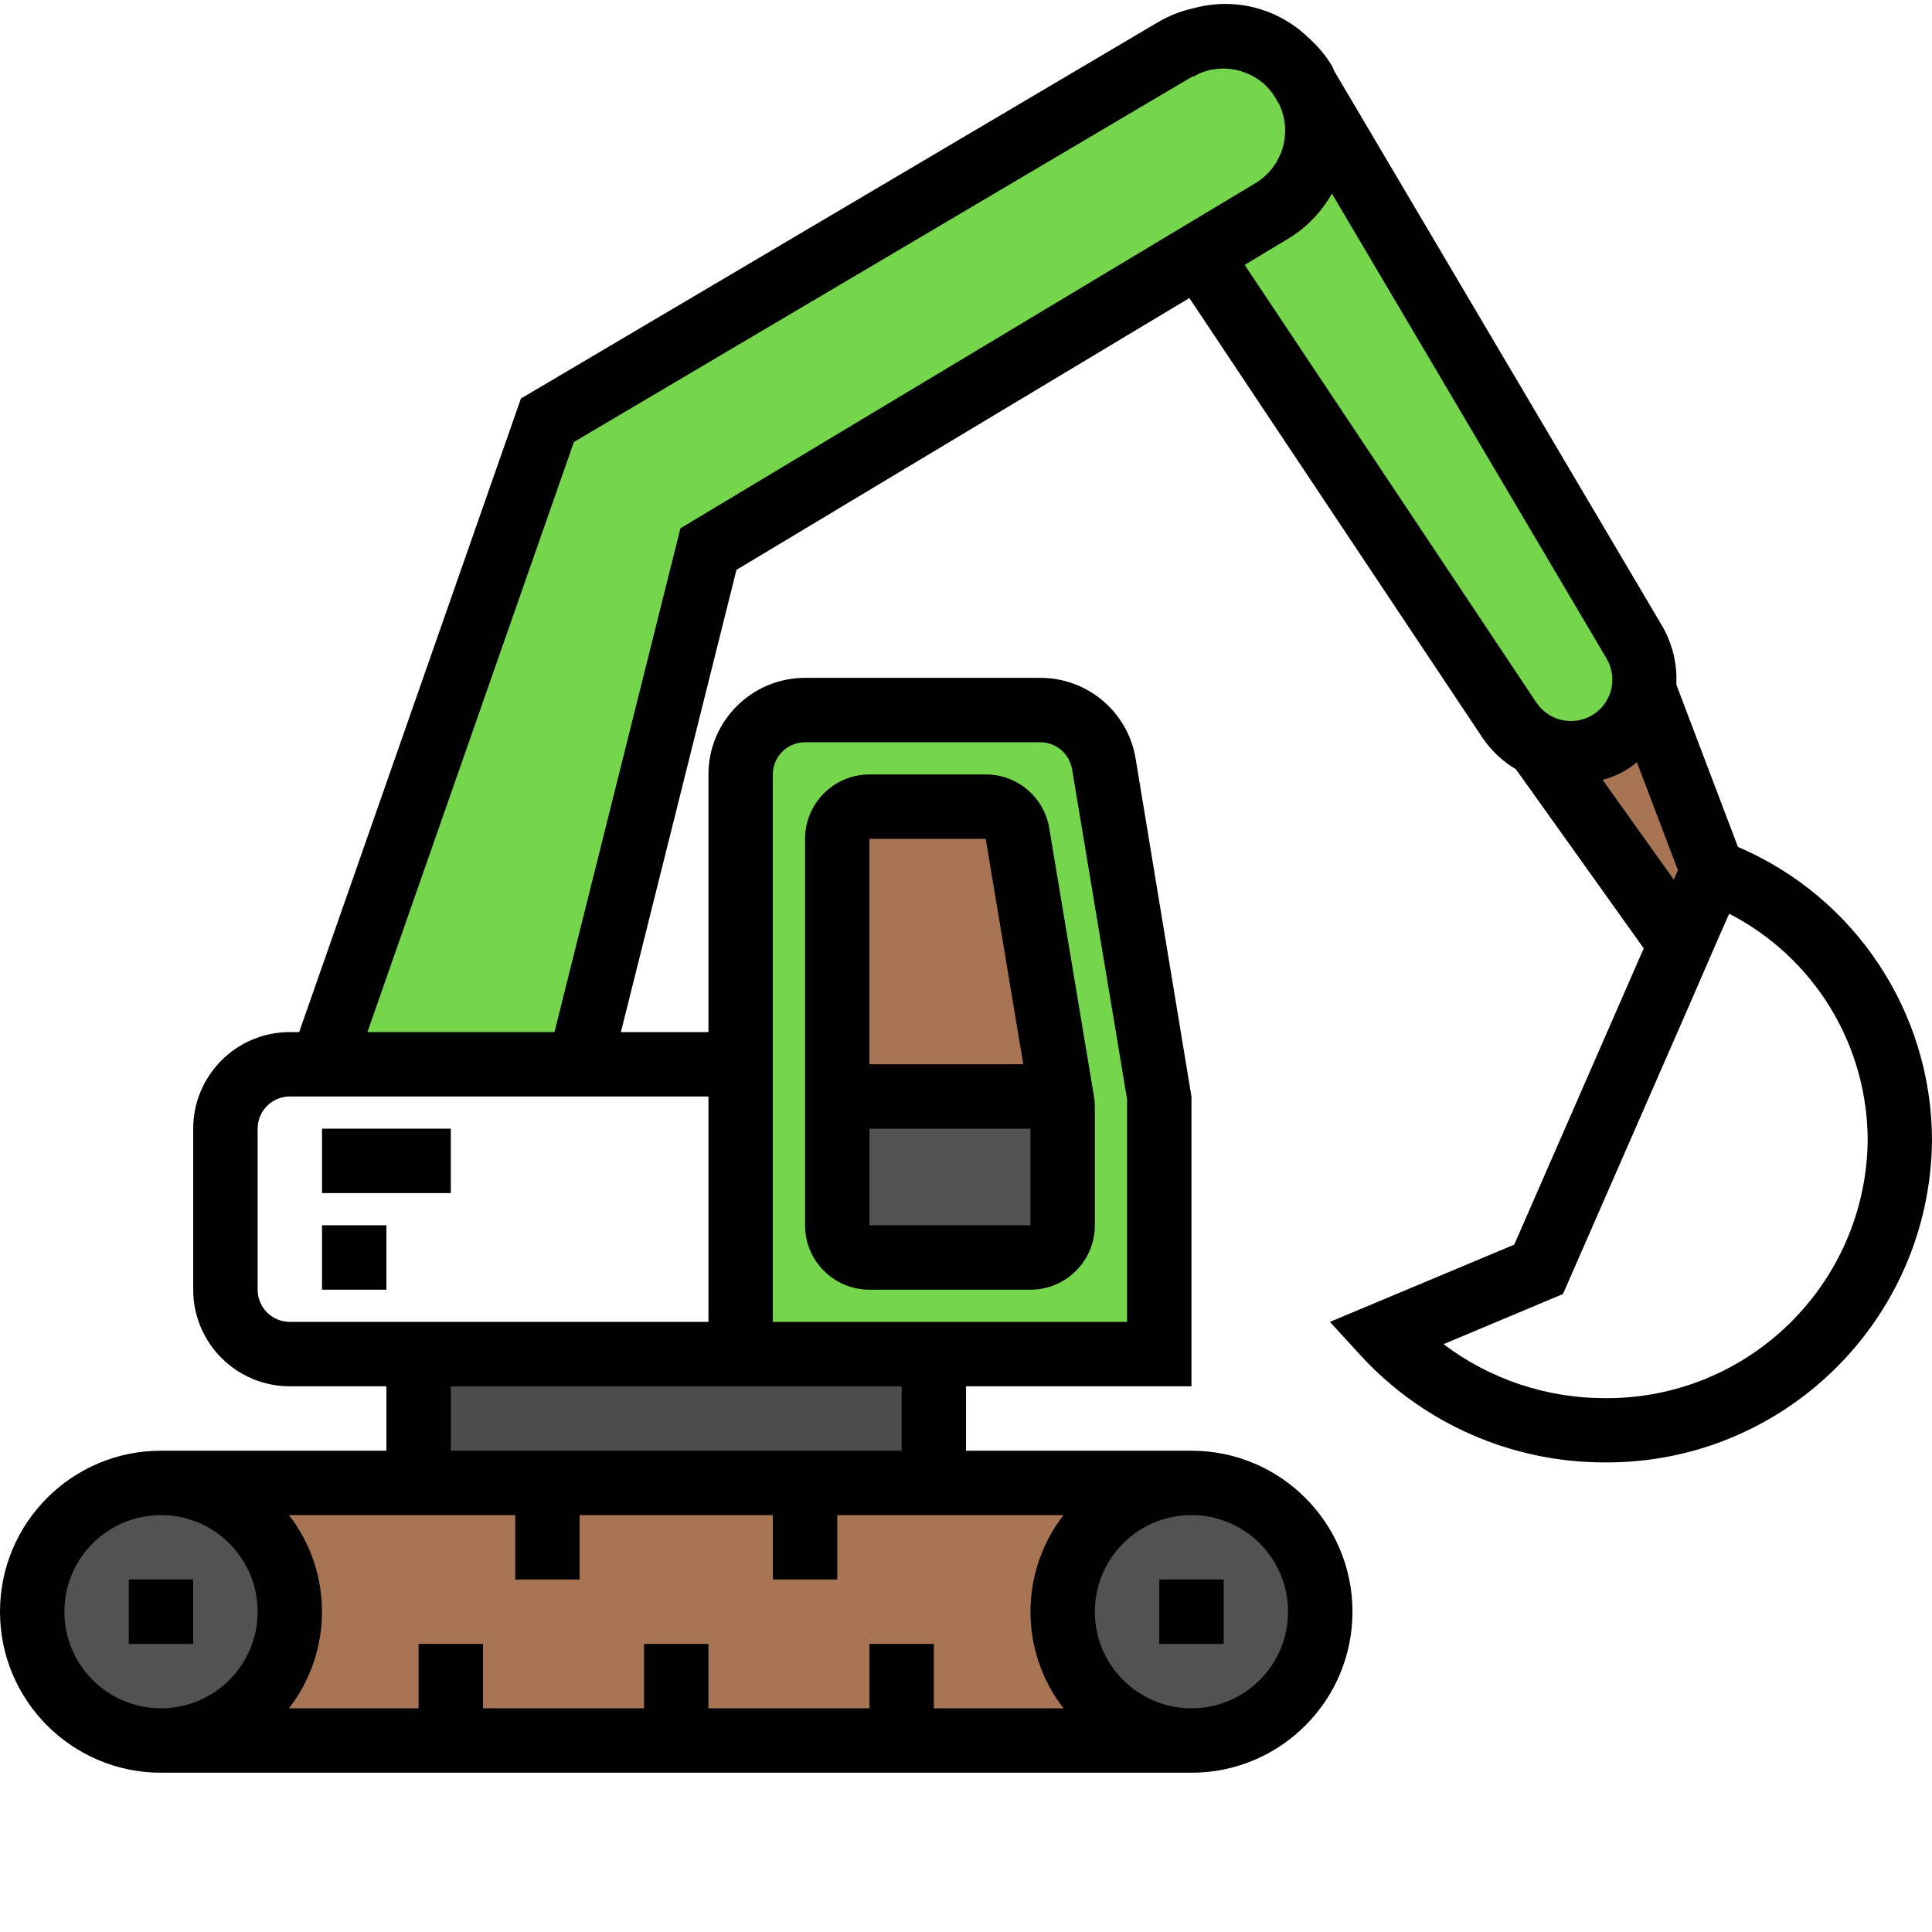 <svg width="52" height="52" viewBox="0 0 52 52" fill="none" xmlns="http://www.w3.org/2000/svg">
<g clip-path="url(#clip0_4046_263)">
<path d="M43.942 17.773L46.097 23.445L45.23 25.424L40.81 19.223C40.676 19.023 40.586 18.798 40.544 18.561C40.501 18.324 40.508 18.081 40.564 17.847C40.62 17.613 40.724 17.394 40.869 17.202C41.014 17.01 41.197 16.85 41.406 16.732C41.636 16.602 41.892 16.527 42.156 16.511C42.419 16.494 42.682 16.538 42.926 16.638C43.17 16.739 43.389 16.893 43.565 17.089C43.74 17.286 43.87 17.52 43.942 17.773V17.773Z" fill="#A77554"/>
<path d="M35.061 2.175L43.988 17.281C44.127 17.515 44.215 17.776 44.249 18.045C44.282 18.315 44.26 18.589 44.183 18.85C44.106 19.111 43.976 19.353 43.802 19.562C43.627 19.77 43.412 19.941 43.168 20.062C42.274 20.509 41.187 20.221 40.632 19.389L30.898 4.789C30.713 4.512 30.587 4.201 30.526 3.874C30.466 3.547 30.472 3.211 30.545 2.886C30.618 2.562 30.756 2.255 30.951 1.986C31.145 1.716 31.393 1.489 31.678 1.317C31.956 1.15 32.265 1.04 32.586 0.993C32.907 0.945 33.234 0.962 33.548 1.042C33.863 1.122 34.158 1.263 34.418 1.457C34.678 1.652 34.896 1.896 35.061 2.175V2.175Z" fill="#75D64C"/>
<path d="M31.202 36.446H19.934V20.845C19.934 19.887 20.71 19.111 21.668 19.111H28C28.847 19.111 29.57 19.724 29.71 20.559L31.202 29.512V36.446Z" fill="#75D64C"/>
<path d="M22.535 32.979V22.578C22.535 22.348 22.626 22.128 22.788 21.965C22.951 21.803 23.171 21.711 23.401 21.711H26.531C26.736 21.711 26.935 21.784 27.091 21.917C27.248 22.05 27.353 22.233 27.386 22.436L28.589 29.657C28.597 29.704 28.601 29.751 28.601 29.799V32.979C28.601 33.209 28.51 33.429 28.348 33.592C28.185 33.754 27.965 33.845 27.735 33.845H23.401C23.171 33.845 22.951 33.754 22.788 33.592C22.626 33.429 22.535 33.209 22.535 32.979Z" fill="#A77554"/>
<path d="M4.334 39.913H32.068C33.983 39.913 35.535 41.465 35.535 43.379C35.535 45.294 33.983 46.846 32.068 46.846H4.334C2.419 46.846 0.867 45.294 0.867 43.379C0.867 41.465 2.419 39.913 4.334 39.913Z" fill="#A77554"/>
<path d="M7.8 43.379C7.8 45.294 6.248 46.846 4.334 46.846C2.419 46.846 0.867 45.294 0.867 43.379C0.867 41.465 2.419 39.913 4.334 39.913C6.248 39.913 7.8 41.465 7.8 43.379Z" fill="#525252"/>
<path d="M35.535 43.379C35.535 45.294 33.983 46.846 32.068 46.846C30.154 46.846 28.601 45.294 28.601 43.379C28.601 41.465 30.154 39.913 32.068 39.913C33.983 39.913 35.535 41.465 35.535 43.379Z" fill="#525252"/>
<path d="M11.267 36.445H25.135V39.912H11.267V36.445Z" fill="#4D4D4D"/>
<path d="M8.667 28.645L14.734 11.311L31.635 1.325C32.836 0.614 34.384 1.007 35.102 2.204C35.822 3.403 35.434 4.96 34.235 5.681L19.068 14.778L15.601 28.645H8.667Z" fill="#75D64C"/>
<path d="M22.535 29.512H28.601V32.979C28.601 33.208 28.51 33.429 28.348 33.591C28.185 33.754 27.965 33.845 27.735 33.845H23.401C23.171 33.845 22.951 33.754 22.788 33.591C22.626 33.429 22.535 33.208 22.535 32.979V29.512Z" fill="#525252"/>
<path d="M23.401 34.712H27.735C28.692 34.712 29.468 33.936 29.468 32.979V29.8C29.468 29.704 29.461 29.608 29.445 29.514L28.241 22.293C28.174 21.888 27.966 21.519 27.652 21.254C27.339 20.988 26.941 20.843 26.531 20.845H23.401C22.444 20.845 21.668 21.621 21.668 22.578V32.979C21.668 33.936 22.444 34.712 23.401 34.712ZM23.401 32.979V30.378H27.735V32.979H23.401ZM26.531 22.578L27.542 28.645H23.401V22.578H26.531ZM3.467 42.513H5.2V44.246H3.467V42.513ZM31.202 42.513H32.935V44.246H31.202V42.513Z" fill="black"/>
<path d="M46.777 22.795L45.118 18.423C45.147 17.869 45.013 17.319 44.733 16.84L35.921 1.928C35.892 1.872 35.873 1.812 35.841 1.755C35.668 1.476 35.454 1.224 35.208 1.007C34.809 0.621 34.316 0.346 33.779 0.207C33.242 0.069 32.678 0.072 32.142 0.217C31.809 0.29 31.489 0.413 31.193 0.582L14.021 10.726L8.052 27.779H7.8C6.364 27.779 5.2 28.943 5.2 30.379V34.712C5.2 36.148 6.364 37.312 7.8 37.312H10.4V39.046H4.334C1.94 39.046 0 40.986 0 43.379C0 45.772 1.94 47.713 4.334 47.713H32.068C34.462 47.713 36.402 45.772 36.402 43.379C36.402 40.986 34.462 39.046 32.068 39.046H26.001V37.312H32.068V29.512L30.565 20.417C30.359 19.162 29.272 18.242 28 18.245H21.668C20.232 18.245 19.068 19.409 19.068 20.845V27.779H16.711L19.822 15.337L32.012 8.022L39.91 19.87C40.143 20.21 40.447 20.495 40.801 20.704L44.241 25.525L40.756 33.499L35.795 35.579L36.627 36.487C37.461 37.393 38.473 38.116 39.601 38.61C40.728 39.105 41.946 39.36 43.177 39.361C48.005 39.399 51.952 35.521 52 30.693C51.995 27.253 49.94 24.147 46.777 22.795ZM1.733 43.379C1.733 41.943 2.898 40.779 4.334 40.779C5.769 40.779 6.934 41.943 6.934 43.379C6.934 44.815 5.769 45.979 4.334 45.979C2.898 45.979 1.733 44.815 1.733 43.379ZM34.668 43.379C34.668 44.815 33.504 45.979 32.068 45.979C30.632 45.979 29.468 44.815 29.468 43.379C29.468 41.943 30.632 40.779 32.068 40.779C33.504 40.779 34.668 41.943 34.668 43.379ZM28.624 40.779C27.439 42.31 27.439 44.449 28.624 45.979H25.135V44.246H23.401V45.979H19.068V44.246H17.334V45.979H13.001V44.246H11.267V45.979H7.778C8.963 44.449 8.963 42.31 7.778 40.779H13.867V42.513H15.601V40.779H20.801V42.513H22.535V40.779H28.624ZM24.268 39.046H12.134V37.312H24.268V39.046ZM20.801 20.845C20.801 20.615 20.892 20.395 21.055 20.232C21.217 20.069 21.438 19.978 21.668 19.978H28C28.205 19.978 28.404 20.051 28.56 20.184C28.716 20.317 28.821 20.5 28.855 20.703L30.335 29.584V35.579H20.801V20.845ZM19.068 29.512V35.579H7.8C7.571 35.579 7.35 35.487 7.188 35.325C7.025 35.163 6.934 34.942 6.934 34.712V30.379C6.934 30.149 7.025 29.928 7.188 29.766C7.35 29.603 7.571 29.512 7.8 29.512H19.068ZM18.314 14.219L14.924 27.779H9.889L15.447 11.896L32.074 2.071C32.089 2.062 32.105 2.058 32.119 2.05L32.125 2.061C32.258 1.982 32.401 1.924 32.551 1.887C33.063 1.771 33.6 1.902 34.001 2.242C34.124 2.348 34.23 2.474 34.315 2.613L34.435 2.817C34.794 3.586 34.511 4.501 33.782 4.935L18.314 14.219ZM33.5 7.129L34.673 6.424C35.163 6.127 35.567 5.709 35.849 5.211L43.241 17.724C43.319 17.856 43.369 18.003 43.388 18.155C43.407 18.307 43.395 18.461 43.351 18.608C43.308 18.755 43.234 18.891 43.136 19.009C43.038 19.126 42.916 19.222 42.779 19.29C42.536 19.411 42.257 19.439 41.994 19.369C41.732 19.3 41.504 19.137 41.352 18.911L33.5 7.129ZM43.134 20.989C43.474 20.903 43.789 20.741 44.057 20.515L45.162 23.422L45.051 23.676L43.134 20.989ZM43.179 37.631C41.618 37.63 40.099 37.12 38.853 36.178L42.067 34.829L45.416 27.172L46.282 25.178L46.542 24.593C47.664 25.171 48.605 26.046 49.263 27.122C49.92 28.199 50.268 29.436 50.269 30.697C50.222 34.567 47.05 37.669 43.179 37.631Z" fill="black"/>
<path d="M8.667 30.378H12.134V32.112H8.667V30.378ZM8.667 32.978H10.4V34.712H8.667V32.978Z" fill="black"/>
</g>
<defs>
<clipPath id="clip0_4046_263">
<rect width="52" height="52" fill="white"/>
</clipPath>
</defs>
</svg>
